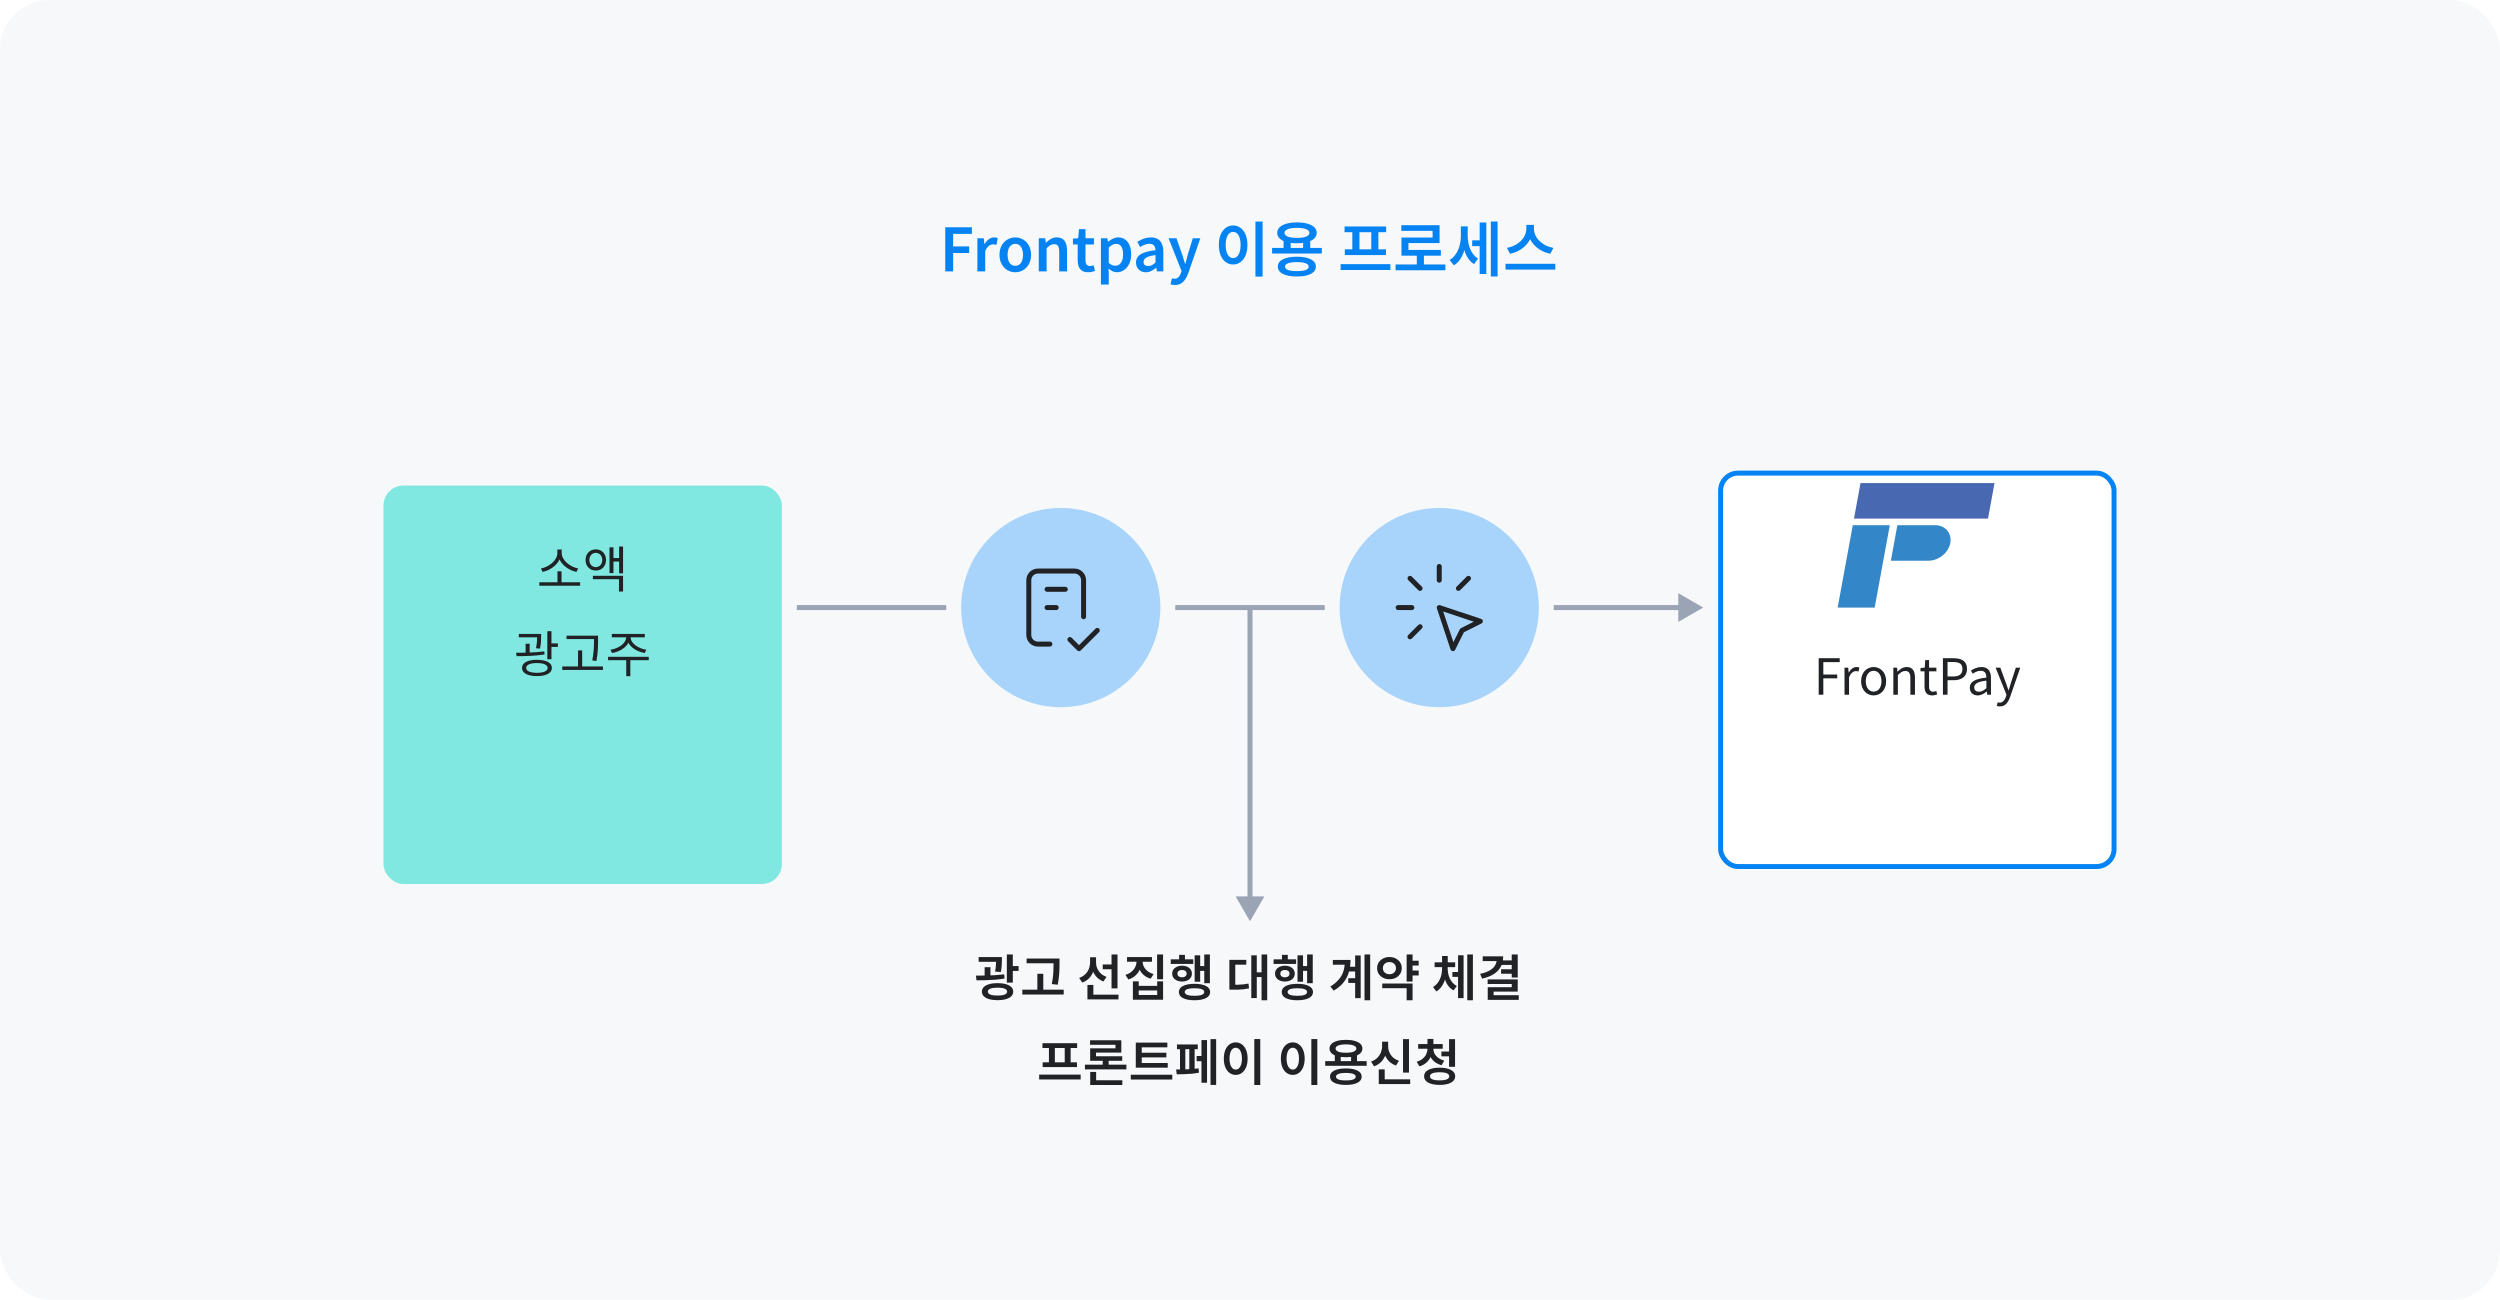<svg width="1004" height="522" viewBox="0 0 1004 522" fill="none" xmlns="http://www.w3.org/2000/svg">
<rect width="1004" height="522" rx="20" fill="#F6F8FA"/>
<path d="M379.608 109V91.264H390.312V93.928H382.776V98.944H389.208V101.608H382.776V109H379.608ZM392.515 109V95.68H395.083L395.347 98.056H395.395C395.875 97.192 396.451 96.528 397.123 96.064C397.795 95.584 398.483 95.344 399.187 95.344C399.539 95.344 399.827 95.368 400.051 95.416C400.291 95.464 400.507 95.536 400.699 95.632L400.171 98.344C399.931 98.28 399.707 98.232 399.499 98.2C399.307 98.152 399.067 98.128 398.779 98.128C398.267 98.128 397.715 98.336 397.123 98.752C396.547 99.168 396.059 99.88 395.659 100.888V109H392.515ZM407.737 109.336C406.633 109.336 405.593 109.064 404.617 108.52C403.657 107.96 402.881 107.16 402.289 106.12C401.697 105.064 401.401 103.808 401.401 102.352C401.401 100.864 401.697 99.6 402.289 98.56C402.881 97.52 403.657 96.728 404.617 96.184C405.593 95.624 406.633 95.344 407.737 95.344C408.569 95.344 409.361 95.504 410.113 95.824C410.881 96.128 411.561 96.584 412.153 97.192C412.745 97.784 413.209 98.512 413.545 99.376C413.897 100.24 414.073 101.232 414.073 102.352C414.073 103.808 413.777 105.064 413.185 106.12C412.593 107.16 411.809 107.96 410.833 108.52C409.873 109.064 408.841 109.336 407.737 109.336ZM407.737 106.744C408.393 106.744 408.953 106.568 409.417 106.216C409.881 105.848 410.233 105.336 410.473 104.68C410.729 104.008 410.857 103.232 410.857 102.352C410.857 101.456 410.729 100.68 410.473 100.024C410.233 99.352 409.881 98.84 409.417 98.488C408.953 98.12 408.393 97.936 407.737 97.936C407.097 97.936 406.545 98.12 406.081 98.488C405.617 98.84 405.257 99.352 405.001 100.024C404.761 100.68 404.641 101.456 404.641 102.352C404.641 103.232 404.761 104.008 405.001 104.68C405.257 105.336 405.617 105.848 406.081 106.216C406.545 106.568 407.097 106.744 407.737 106.744ZM417.172 109V95.68H419.74L420.004 97.48H420.052C420.644 96.888 421.292 96.384 421.996 95.968C422.7 95.552 423.508 95.344 424.42 95.344C425.844 95.344 426.884 95.808 427.54 96.736C428.196 97.664 428.524 98.968 428.524 100.648V109H425.38V101.056C425.38 99.952 425.212 99.176 424.876 98.728C424.556 98.28 424.036 98.056 423.316 98.056C422.74 98.056 422.228 98.2 421.78 98.488C421.348 98.76 420.86 99.16 420.316 99.688V109H417.172ZM437.016 109.336C435.992 109.336 435.168 109.136 434.544 108.736C433.936 108.32 433.488 107.752 433.2 107.032C432.928 106.296 432.792 105.448 432.792 104.488V98.176H430.896V95.824L432.984 95.68L433.32 92.032H435.936V95.68H439.32V98.176H435.936V104.512C435.936 105.28 436.088 105.864 436.392 106.264C436.712 106.648 437.192 106.84 437.832 106.84C438.056 106.84 438.288 106.808 438.528 106.744C438.784 106.68 439.008 106.608 439.2 106.528L439.728 108.832C439.376 108.944 438.968 109.056 438.504 109.168C438.056 109.28 437.56 109.336 437.016 109.336ZM442.133 114.256V95.68H444.701L444.965 97.096H445.013C445.589 96.616 446.221 96.208 446.909 95.872C447.597 95.52 448.301 95.344 449.021 95.344C450.141 95.344 451.093 95.632 451.877 96.208C452.661 96.768 453.253 97.552 453.653 98.56C454.069 99.568 454.277 100.76 454.277 102.136C454.277 103.656 454.005 104.952 453.461 106.024C452.917 107.096 452.213 107.92 451.349 108.496C450.485 109.056 449.565 109.336 448.589 109.336C447.997 109.336 447.413 109.208 446.837 108.952C446.261 108.68 445.709 108.312 445.181 107.848L445.277 110.08V114.256H442.133ZM447.917 106.72C448.509 106.72 449.037 106.552 449.501 106.216C449.981 105.864 450.357 105.352 450.629 104.68C450.901 104.008 451.037 103.176 451.037 102.184C451.037 101.288 450.933 100.528 450.725 99.904C450.533 99.264 450.229 98.776 449.813 98.44C449.397 98.104 448.845 97.936 448.157 97.936C447.677 97.936 447.205 98.064 446.741 98.32C446.277 98.56 445.789 98.928 445.277 99.424V105.616C445.757 106.032 446.221 106.32 446.669 106.48C447.133 106.64 447.549 106.72 447.917 106.72ZM460.161 109.336C459.377 109.336 458.689 109.168 458.097 108.832C457.521 108.496 457.065 108.04 456.729 107.464C456.393 106.872 456.225 106.192 456.225 105.424C456.225 103.984 456.849 102.88 458.097 102.112C459.345 101.328 461.329 100.784 464.049 100.48C464.033 100 463.945 99.568 463.785 99.184C463.641 98.784 463.393 98.472 463.041 98.248C462.705 98.008 462.241 97.888 461.649 97.888C460.977 97.888 460.329 98.016 459.705 98.272C459.081 98.528 458.473 98.84 457.881 99.208L456.753 97.096C457.249 96.792 457.777 96.512 458.337 96.256C458.913 95.984 459.521 95.768 460.161 95.608C460.817 95.432 461.497 95.344 462.201 95.344C463.321 95.344 464.249 95.568 464.985 96.016C465.721 96.464 466.273 97.12 466.641 97.984C467.009 98.832 467.193 99.872 467.193 101.104V109H464.625L464.385 107.536H464.289C463.697 108.032 463.057 108.456 462.369 108.808C461.681 109.16 460.945 109.336 460.161 109.336ZM461.169 106.84C461.697 106.84 462.185 106.72 462.633 106.48C463.097 106.224 463.569 105.872 464.049 105.424V102.448C462.849 102.592 461.897 102.792 461.193 103.048C460.489 103.304 459.985 103.616 459.681 103.984C459.393 104.336 459.249 104.736 459.249 105.184C459.249 105.776 459.425 106.2 459.777 106.456C460.145 106.712 460.609 106.84 461.169 106.84ZM471.825 114.448C471.457 114.448 471.129 114.424 470.841 114.376C470.569 114.328 470.313 114.264 470.073 114.184L470.673 111.76C470.801 111.792 470.945 111.832 471.105 111.88C471.281 111.928 471.457 111.952 471.633 111.952C472.321 111.952 472.873 111.736 473.289 111.304C473.705 110.872 474.025 110.328 474.249 109.672L474.513 108.832L469.281 95.68H472.473L474.753 102.184C474.961 102.792 475.153 103.416 475.329 104.056C475.521 104.696 475.721 105.328 475.929 105.952H476.049C476.193 105.328 476.353 104.704 476.529 104.08C476.705 103.44 476.873 102.808 477.033 102.184L479.025 95.68H482.049L477.249 109.6C476.881 110.608 476.457 111.472 475.977 112.192C475.513 112.912 474.945 113.464 474.273 113.848C473.617 114.248 472.801 114.448 471.825 114.448ZM504.182 88.96H507.062V111.088H504.182V88.96ZM495.23 90.544C496.334 90.544 497.318 90.864 498.182 91.504C499.062 92.144 499.742 93.048 500.222 94.216C500.718 95.384 500.966 96.768 500.966 98.368C500.966 99.968 500.718 101.36 500.222 102.544C499.742 103.712 499.062 104.616 498.182 105.256C497.318 105.896 496.334 106.216 495.23 106.216C494.126 106.216 493.134 105.896 492.254 105.256C491.39 104.616 490.71 103.712 490.214 102.544C489.734 101.36 489.494 99.968 489.494 98.368C489.494 96.768 489.734 95.384 490.214 94.216C490.71 93.048 491.39 92.144 492.254 91.504C493.134 90.864 494.126 90.544 495.23 90.544ZM495.23 93.136C494.638 93.136 494.118 93.336 493.67 93.736C493.222 94.136 492.87 94.728 492.614 95.512C492.358 96.296 492.23 97.248 492.23 98.368C492.23 99.488 492.358 100.44 492.614 101.224C492.87 102.008 493.222 102.608 493.67 103.024C494.118 103.44 494.638 103.648 495.23 103.648C495.822 103.648 496.342 103.44 496.79 103.024C497.238 102.608 497.59 102.008 497.846 101.224C498.102 100.44 498.23 99.488 498.23 98.368C498.23 97.248 498.102 96.296 497.846 95.512C497.59 94.728 497.238 94.136 496.79 93.736C496.342 93.336 495.822 93.136 495.23 93.136ZM515.484 96.376H518.34V100.48H515.484V96.376ZM523.332 96.376H526.188V100.48H523.332V96.376ZM510.876 99.568H530.844V101.824H510.876V99.568ZM520.812 103.096C523.196 103.096 525.06 103.44 526.404 104.128C527.764 104.8 528.444 105.776 528.444 107.056C528.444 108.336 527.764 109.32 526.404 110.008C525.06 110.696 523.196 111.04 520.812 111.04C518.444 111.04 516.58 110.696 515.22 110.008C513.86 109.32 513.18 108.336 513.18 107.056C513.18 105.776 513.86 104.8 515.22 104.128C516.58 103.44 518.444 103.096 520.812 103.096ZM520.812 105.256C519.788 105.256 518.924 105.328 518.22 105.472C517.516 105.6 516.98 105.8 516.612 106.072C516.244 106.328 516.06 106.656 516.06 107.056C516.06 107.472 516.244 107.816 516.612 108.088C516.98 108.36 517.516 108.56 518.22 108.688C518.924 108.816 519.788 108.88 520.812 108.88C521.852 108.88 522.724 108.816 523.428 108.688C524.132 108.56 524.66 108.36 525.012 108.088C525.38 107.816 525.564 107.472 525.564 107.056C525.564 106.656 525.38 106.328 525.012 106.072C524.66 105.8 524.132 105.6 523.428 105.472C522.724 105.328 521.852 105.256 520.812 105.256ZM520.86 89.32C522.476 89.32 523.876 89.488 525.06 89.824C526.26 90.16 527.18 90.64 527.82 91.264C528.46 91.888 528.78 92.64 528.78 93.52C528.78 94.384 528.46 95.136 527.82 95.776C527.18 96.4 526.26 96.88 525.06 97.216C523.876 97.536 522.476 97.696 520.86 97.696C519.244 97.696 517.836 97.536 516.636 97.216C515.452 96.88 514.54 96.4 513.9 95.776C513.26 95.136 512.94 94.384 512.94 93.52C512.94 92.64 513.26 91.888 513.9 91.264C514.54 90.64 515.452 90.16 516.636 89.824C517.836 89.488 519.244 89.32 520.86 89.32ZM520.86 91.504C519.82 91.504 518.924 91.584 518.172 91.744C517.42 91.888 516.844 92.112 516.444 92.416C516.06 92.704 515.868 93.072 515.868 93.52C515.868 93.952 516.06 94.32 516.444 94.624C516.844 94.928 517.42 95.16 518.172 95.32C518.924 95.464 519.82 95.536 520.86 95.536C521.916 95.536 522.812 95.464 523.548 95.32C524.3 95.16 524.868 94.928 525.252 94.624C525.652 94.32 525.852 93.952 525.852 93.52C525.852 93.072 525.652 92.704 525.252 92.416C524.868 92.112 524.3 91.888 523.548 91.744C522.812 91.584 521.916 91.504 520.86 91.504ZM538.392 106.072H558.384V108.424H538.392V106.072ZM539.976 90.952H556.68V93.256H539.976V90.952ZM540.072 100.144H556.608V102.448H540.072V100.144ZM543.096 93.088H545.952V100.384H543.096V93.088ZM550.704 93.088H553.56V100.384H550.704V93.088ZM560.47 106.216H580.462V108.544H560.47V106.216ZM568.99 101.872H571.846V107.152H568.99V101.872ZM562.774 90.448H578.134V97.624H565.63V101.536H562.822V95.392H575.326V92.728H562.774V90.448ZM562.822 100.384H578.638V102.688H562.822V100.384ZM591.236 96.52H595.052V98.848H591.236V96.52ZM586.676 90.928H588.86V94.768C588.86 96 588.764 97.208 588.572 98.392C588.38 99.56 588.076 100.664 587.66 101.704C587.26 102.744 586.748 103.68 586.124 104.512C585.5 105.344 584.756 106.024 583.892 106.552L582.164 104.416C582.964 103.936 583.644 103.344 584.204 102.64C584.78 101.92 585.252 101.136 585.62 100.288C585.988 99.424 586.252 98.528 586.412 97.6C586.588 96.656 586.676 95.712 586.676 94.768V90.928ZM587.3 90.928H589.436V94.648C589.436 95.544 589.508 96.44 589.652 97.336C589.812 98.216 590.052 99.064 590.372 99.88C590.708 100.696 591.132 101.44 591.644 102.112C592.172 102.784 592.804 103.36 593.54 103.84L591.98 106.072C591.132 105.544 590.404 104.872 589.796 104.056C589.204 103.24 588.724 102.328 588.356 101.32C587.988 100.296 587.716 99.216 587.54 98.08C587.38 96.944 587.3 95.8 587.3 94.648V90.928ZM598.724 88.96H601.436V111.04H598.724V88.96ZM594.236 89.344H596.9V110.032H594.236V89.344ZM612.978 90.304H615.474V91.936C615.474 92.896 615.33 93.824 615.042 94.72C614.77 95.6 614.362 96.432 613.818 97.216C613.29 97.984 612.65 98.688 611.898 99.328C611.162 99.952 610.33 100.488 609.402 100.936C608.474 101.368 607.482 101.696 606.426 101.92L605.178 99.544C606.122 99.368 606.994 99.104 607.794 98.752C608.594 98.4 609.314 97.976 609.954 97.48C610.594 96.968 611.138 96.416 611.586 95.824C612.05 95.216 612.394 94.584 612.618 93.928C612.858 93.256 612.978 92.592 612.978 91.936V90.304ZM613.554 90.304H616.026V91.936C616.026 92.608 616.146 93.28 616.386 93.952C616.626 94.608 616.97 95.24 617.418 95.848C617.866 96.44 618.41 96.984 619.05 97.48C619.69 97.976 620.41 98.408 621.21 98.776C622.026 99.128 622.906 99.384 623.85 99.544L622.602 101.92C621.53 101.696 620.53 101.368 619.602 100.936C618.69 100.488 617.858 99.952 617.106 99.328C616.37 98.704 615.73 98.008 615.186 97.24C614.658 96.456 614.25 95.616 613.962 94.72C613.69 93.824 613.554 92.896 613.554 91.936V90.304ZM604.626 105.952H624.618V108.28H604.626V105.952Z" fill="#0583F2"/>
<g filter="url(#filter0_ddd_4375_1547)">
<rect x="154" y="164" width="160" height="160" rx="8" fill="#80E8E0"/>
</g>
<path d="M216.602 233.84H232.982V235.22H216.602V233.84ZM223.882 229.46H225.522V234.3H223.882V229.46ZM223.842 220.68H225.282V222.08C225.282 225.94 221.582 228.92 217.942 229.68L217.242 228.3C220.422 227.72 223.842 225.06 223.842 222.08V220.68ZM224.142 220.68H225.582V222.08C225.582 225.08 229.022 227.72 232.202 228.3L231.482 229.68C227.842 228.92 224.142 225.94 224.142 222.08V220.68ZM239.28 220.62C241.64 220.62 243.38 222.36 243.38 224.9C243.38 227.4 241.64 229.14 239.28 229.14C236.88 229.14 235.16 227.4 235.16 224.9C235.16 222.36 236.88 220.62 239.28 220.62ZM239.28 222.02C237.78 222.02 236.68 223.22 236.68 224.9C236.68 226.56 237.78 227.76 239.28 227.76C240.76 227.76 241.88 226.56 241.88 224.9C241.88 223.22 240.76 222.02 239.28 222.02ZM248.64 219.5H250.22V230.24H248.64V219.5ZM245.72 224.12H249.14V225.5H245.72V224.12ZM244.78 219.82H246.36V230.14H244.78V219.82ZM238.1 231.24H250.22V237.56H248.58V232.6H238.1V231.24ZM208.362 254.6H216.362V255.96H208.362V254.6ZM211.082 258.52H212.722V262.84H211.082V258.52ZM215.702 254.6H217.322V255.58C217.322 256.72 217.322 258.34 216.862 260.48L215.242 260.34C215.702 258.22 215.702 256.72 215.702 255.58V254.6ZM219.802 253.48H221.462V264.76H219.802V253.48ZM220.702 258.4H224.042V259.8H220.702V258.4ZM207.462 263.52L207.262 262.14C210.542 262.14 214.922 262.08 218.582 261.6L218.702 262.82C214.962 263.44 210.682 263.52 207.462 263.52ZM215.622 264.98C219.342 264.98 221.642 266.18 221.642 268.24C221.642 270.32 219.342 271.52 215.622 271.52C211.902 271.52 209.642 270.32 209.642 268.24C209.642 266.18 211.902 264.98 215.622 264.98ZM215.622 266.28C212.942 266.28 211.302 267 211.302 268.24C211.302 269.48 212.942 270.2 215.622 270.2C218.322 270.2 219.942 269.48 219.942 268.24C219.942 267 218.322 266.28 215.622 266.28ZM227.521 255.28H239.161V256.66H227.521V255.28ZM225.801 267.66H242.141V269.04H225.801V267.66ZM232.141 261.2H233.801V268.34H232.141V261.2ZM238.541 255.28H240.181V257.08C240.181 259.32 240.181 261.8 239.521 265.46L237.861 265.24C238.541 261.78 238.541 259.24 238.541 257.08V255.28ZM251.439 255.26H252.879V256.02C252.879 259.26 249.439 261.64 245.799 262.26L245.159 260.94C248.339 260.48 251.439 258.4 251.439 256.02V255.26ZM251.859 255.26H253.279V256.02C253.279 258.4 256.399 260.48 259.559 260.94L258.939 262.26C255.279 261.64 251.859 259.26 251.859 256.02V255.26ZM251.499 264.66H253.139V271.56H251.499V264.66ZM244.199 263.78H260.539V265.14H244.199V263.78ZM245.719 254.6H258.959V255.94H245.719V254.6Z" fill="#202225"/>
<path d="M393.025 384.36H400.965V386.26H393.025V384.36ZM395.425 388.42H397.765V392.92H395.425V388.42ZM400.025 384.36H402.365V385.48C402.365 386.093 402.345 386.807 402.305 387.62C402.265 388.42 402.138 389.34 401.925 390.38L399.605 390.18C399.818 389.18 399.938 388.3 399.965 387.54C400.005 386.78 400.025 386.093 400.025 385.48V384.36ZM404.345 383.3H406.745V394.6H404.345V383.3ZM405.765 387.96H409.065V389.92H405.765V387.96ZM392.165 393.7L391.925 391.8C393.032 391.8 394.232 391.793 395.525 391.78C396.818 391.753 398.125 391.707 399.445 391.64C400.778 391.56 402.058 391.447 403.285 391.3L403.445 392.98C402.178 393.193 400.885 393.353 399.565 393.46C398.245 393.553 396.952 393.62 395.685 393.66C394.432 393.687 393.258 393.7 392.165 393.7ZM400.605 394.82C401.898 394.82 403.018 394.96 403.965 395.24C404.912 395.507 405.638 395.893 406.145 396.4C406.652 396.907 406.905 397.52 406.905 398.24C406.905 398.96 406.652 399.573 406.145 400.08C405.638 400.6 404.912 400.993 403.965 401.26C403.018 401.54 401.898 401.68 400.605 401.68C399.325 401.68 398.212 401.54 397.265 401.26C396.318 400.993 395.592 400.6 395.085 400.08C394.578 399.573 394.325 398.96 394.325 398.24C394.325 397.52 394.578 396.907 395.085 396.4C395.592 395.893 396.318 395.507 397.265 395.24C398.212 394.96 399.325 394.82 400.605 394.82ZM400.605 396.64C399.365 396.64 398.405 396.773 397.725 397.04C397.058 397.307 396.725 397.707 396.725 398.24C396.725 398.76 397.058 399.153 397.725 399.42C398.405 399.687 399.365 399.82 400.605 399.82C401.845 399.82 402.798 399.687 403.465 399.42C404.132 399.153 404.465 398.76 404.465 398.24C404.465 397.707 404.132 397.307 403.465 397.04C402.798 396.773 401.845 396.64 400.605 396.64ZM412.284 384.94H423.984V386.86H412.284V384.94ZM410.564 397.46H427.184V399.4H410.564V397.46ZM416.604 391.08H418.984V398.42H416.604V391.08ZM423.104 384.94H425.504V386.72C425.504 387.48 425.49 388.293 425.464 389.16C425.45 390.013 425.39 390.953 425.284 391.98C425.19 393.007 425.024 394.167 424.784 395.46L422.404 395.2C422.764 393.387 422.97 391.8 423.024 390.44C423.077 389.067 423.104 387.827 423.104 386.72V384.94ZM442.854 387.34H447.234V389.26H442.854V387.34ZM437.774 384.44H439.694V386.5C439.694 387.727 439.507 388.88 439.134 389.96C438.76 391.027 438.2 391.967 437.454 392.78C436.707 393.58 435.767 394.187 434.634 394.6L433.394 392.74C434.14 392.473 434.787 392.127 435.334 391.7C435.88 391.273 436.334 390.787 436.694 390.24C437.054 389.68 437.32 389.087 437.494 388.46C437.68 387.82 437.774 387.167 437.774 386.5V384.44ZM438.274 384.44H440.174V386.52C440.174 387.133 440.26 387.733 440.434 388.32C440.62 388.893 440.887 389.44 441.234 389.96C441.58 390.48 442.014 390.94 442.534 391.34C443.067 391.74 443.687 392.067 444.394 392.32L443.134 394.16C442.067 393.747 441.174 393.167 440.454 392.42C439.734 391.66 439.187 390.773 438.814 389.76C438.454 388.747 438.274 387.667 438.274 386.52V384.44ZM446.394 383.32H448.794V396.94H446.394V383.32ZM436.714 399.46H449.194V401.36H436.714V399.46ZM436.714 395.54H439.094V400.48H436.714V395.54ZM456.432 384.9H458.392V386.1C458.392 387.193 458.192 388.227 457.792 389.2C457.406 390.173 456.819 391.02 456.032 391.74C455.259 392.46 454.299 393 453.152 393.36L451.972 391.5C452.719 391.287 453.366 390.993 453.912 390.62C454.472 390.233 454.939 389.8 455.312 389.32C455.686 388.84 455.966 388.327 456.152 387.78C456.339 387.22 456.432 386.66 456.432 386.1V384.9ZM456.932 384.9H458.872V386.1C458.872 386.633 458.959 387.16 459.132 387.68C459.319 388.187 459.599 388.673 459.972 389.14C460.346 389.593 460.806 390 461.352 390.36C461.912 390.707 462.552 390.987 463.272 391.2L462.112 393.04C460.992 392.707 460.046 392.2 459.272 391.52C458.499 390.827 457.912 390.013 457.512 389.08C457.126 388.147 456.932 387.153 456.932 386.1V384.9ZM452.612 384.36H462.632V386.24H452.612V384.36ZM464.692 383.32H467.092V393.28H464.692V383.32ZM454.972 394.1H457.312V395.92H464.732V394.1H467.092V401.5H454.972V394.1ZM457.312 397.76V399.58H464.732V397.76H457.312ZM483.631 383.32H485.891V394.86H483.631V383.32ZM481.171 387.98H484.251V389.9H481.171V387.98ZM479.771 383.66H481.991V394.26H479.771V383.66ZM470.171 385.28H479.211V387.12H470.171V385.28ZM474.711 387.82C475.484 387.82 476.164 387.953 476.751 388.22C477.351 388.487 477.817 388.86 478.151 389.34C478.497 389.82 478.671 390.373 478.671 391C478.671 391.64 478.497 392.2 478.151 392.68C477.817 393.16 477.351 393.533 476.751 393.8C476.164 394.067 475.484 394.2 474.711 394.2C473.951 394.2 473.271 394.067 472.671 393.8C472.071 393.533 471.597 393.16 471.251 392.68C470.917 392.2 470.751 391.64 470.751 391C470.751 390.373 470.917 389.82 471.251 389.34C471.597 388.86 472.071 388.487 472.671 388.22C473.271 387.953 473.951 387.82 474.711 387.82ZM474.711 389.54C474.164 389.54 473.717 389.667 473.371 389.92C473.037 390.173 472.871 390.533 472.871 391C472.871 391.467 473.037 391.833 473.371 392.1C473.717 392.367 474.164 392.5 474.711 392.5C475.257 392.5 475.697 392.367 476.031 392.1C476.377 391.833 476.551 391.467 476.551 391C476.551 390.533 476.377 390.173 476.031 389.92C475.697 389.667 475.257 389.54 474.711 389.54ZM473.531 383.48H475.871V386.5H473.531V383.48ZM479.711 395.1C481.671 395.1 483.204 395.387 484.311 395.96C485.431 396.533 485.991 397.347 485.991 398.4C485.991 399.453 485.431 400.267 484.311 400.84C483.204 401.413 481.671 401.7 479.711 401.7C477.751 401.7 476.211 401.413 475.091 400.84C473.984 400.267 473.431 399.453 473.431 398.4C473.431 397.347 473.984 396.533 475.091 395.96C476.211 395.387 477.751 395.1 479.711 395.1ZM479.711 396.88C478.431 396.88 477.457 397.007 476.791 397.26C476.124 397.5 475.791 397.88 475.791 398.4C475.791 398.907 476.124 399.287 476.791 399.54C477.457 399.793 478.431 399.92 479.711 399.92C480.977 399.92 481.944 399.793 482.611 399.54C483.277 399.287 483.611 398.907 483.611 398.4C483.611 397.88 483.277 397.5 482.611 397.26C481.944 397.007 480.977 396.88 479.711 396.88ZM506.641 383.3H508.901V401.7H506.641V383.3ZM504.001 390.48H507.201V392.4H504.001V390.48ZM502.521 383.66H504.721V400.82H502.521V383.66ZM493.721 395.5H494.981C495.781 395.5 496.534 395.487 497.241 395.46C497.947 395.433 498.634 395.387 499.301 395.32C499.981 395.24 500.681 395.133 501.401 395L501.601 396.94C500.867 397.087 500.147 397.2 499.441 397.28C498.747 397.36 498.041 397.413 497.321 397.44C496.601 397.453 495.821 397.46 494.981 397.46H493.721V395.5ZM493.721 385.48H500.521V387.4H496.081V396.42H493.721V385.48ZM524.939 383.32H527.199V394.86H524.939V383.32ZM522.479 387.98H525.559V389.9H522.479V387.98ZM521.079 383.66H523.299V394.26H521.079V383.66ZM511.479 385.28H520.519V387.12H511.479V385.28ZM516.019 387.82C516.793 387.82 517.473 387.953 518.059 388.22C518.659 388.487 519.126 388.86 519.459 389.34C519.806 389.82 519.979 390.373 519.979 391C519.979 391.64 519.806 392.2 519.459 392.68C519.126 393.16 518.659 393.533 518.059 393.8C517.473 394.067 516.793 394.2 516.019 394.2C515.259 394.2 514.579 394.067 513.979 393.8C513.379 393.533 512.906 393.16 512.559 392.68C512.226 392.2 512.059 391.64 512.059 391C512.059 390.373 512.226 389.82 512.559 389.34C512.906 388.86 513.379 388.487 513.979 388.22C514.579 387.953 515.259 387.82 516.019 387.82ZM516.019 389.54C515.473 389.54 515.026 389.667 514.679 389.92C514.346 390.173 514.179 390.533 514.179 391C514.179 391.467 514.346 391.833 514.679 392.1C515.026 392.367 515.473 392.5 516.019 392.5C516.566 392.5 517.006 392.367 517.339 392.1C517.686 391.833 517.859 391.467 517.859 391C517.859 390.533 517.686 390.173 517.339 389.92C517.006 389.667 516.566 389.54 516.019 389.54ZM514.839 383.48H517.179V386.5H514.839V383.48ZM521.019 395.1C522.979 395.1 524.513 395.387 525.619 395.96C526.739 396.533 527.299 397.347 527.299 398.4C527.299 399.453 526.739 400.267 525.619 400.84C524.513 401.413 522.979 401.7 521.019 401.7C519.059 401.7 517.519 401.413 516.399 400.84C515.293 400.267 514.739 399.453 514.739 398.4C514.739 397.347 515.293 396.533 516.399 395.96C517.519 395.387 519.059 395.1 521.019 395.1ZM521.019 396.88C519.739 396.88 518.766 397.007 518.099 397.26C517.433 397.5 517.099 397.88 517.099 398.4C517.099 398.907 517.433 399.287 518.099 399.54C518.766 399.793 519.739 399.92 521.019 399.92C522.286 399.92 523.253 399.793 523.919 399.54C524.586 399.287 524.919 398.907 524.919 398.4C524.919 397.88 524.586 397.5 523.919 397.26C523.253 397.007 522.286 396.88 521.019 396.88ZM541.589 388.24H545.409V390.14H541.589V388.24ZM541.469 392.84H545.349V394.74H541.469V392.84ZM547.989 383.3H550.269V401.7H547.989V383.3ZM544.229 383.72H546.449V400.86H544.229V383.72ZM540.089 385.52H542.369C542.369 387.227 542.156 388.827 541.729 390.32C541.316 391.813 540.616 393.193 539.629 394.46C538.656 395.713 537.323 396.84 535.629 397.84L534.269 396.18C535.669 395.327 536.796 394.393 537.649 393.38C538.516 392.367 539.136 391.253 539.509 390.04C539.896 388.813 540.089 387.467 540.089 386V385.52ZM535.269 385.52H540.909V387.44H535.269V385.52ZM566.568 385.82H569.748V387.76H566.568V385.82ZM566.568 389.78H569.748V391.74H566.568V389.78ZM564.908 383.32H567.288V394.18H564.908V383.32ZM555.108 394.98H567.288V401.72H564.908V396.86H555.108V394.98ZM557.988 384.34C558.934 384.34 559.781 384.533 560.528 384.92C561.274 385.307 561.861 385.833 562.288 386.5C562.728 387.167 562.948 387.933 562.948 388.8C562.948 389.667 562.728 390.44 562.288 391.12C561.861 391.787 561.274 392.313 560.528 392.7C559.781 393.073 558.934 393.26 557.988 393.26C557.054 393.26 556.214 393.073 555.468 392.7C554.721 392.313 554.128 391.787 553.688 391.12C553.261 390.44 553.048 389.667 553.048 388.8C553.048 387.933 553.261 387.167 553.688 386.5C554.128 385.833 554.721 385.307 555.468 384.92C556.214 384.533 557.054 384.34 557.988 384.34ZM557.988 386.36C557.494 386.36 557.048 386.46 556.648 386.66C556.261 386.847 555.948 387.127 555.708 387.5C555.481 387.86 555.368 388.293 555.368 388.8C555.368 389.307 555.481 389.747 555.708 390.12C555.948 390.48 556.261 390.76 556.648 390.96C557.048 391.16 557.494 391.26 557.988 391.26C558.508 391.26 558.961 391.16 559.348 390.96C559.734 390.76 560.041 390.48 560.268 390.12C560.508 389.747 560.628 389.307 560.628 388.8C560.628 388.293 560.508 387.86 560.268 387.5C560.041 387.127 559.734 386.847 559.348 386.66C558.961 386.46 558.508 386.36 557.988 386.36ZM583.278 390.36H586.338V392.3H583.278V390.36ZM579.138 388.3H580.958V388.92C580.958 389.867 580.871 390.8 580.698 391.72C580.538 392.64 580.291 393.513 579.958 394.34C579.625 395.153 579.198 395.893 578.678 396.56C578.171 397.213 577.558 397.753 576.838 398.18L575.498 396.38C576.138 396.007 576.691 395.547 577.158 395C577.625 394.44 578.005 393.827 578.298 393.16C578.591 392.493 578.805 391.8 578.938 391.08C579.071 390.36 579.138 389.64 579.138 388.92V388.3ZM579.598 388.3H581.398V388.92C581.398 389.613 581.465 390.313 581.598 391.02C581.745 391.713 581.965 392.373 582.258 393C582.565 393.613 582.945 394.18 583.398 394.7C583.865 395.207 584.418 395.633 585.058 395.98L583.758 397.74C582.798 397.233 582.011 396.527 581.398 395.62C580.785 394.7 580.331 393.667 580.038 392.52C579.745 391.36 579.598 390.16 579.598 388.92V388.3ZM576.138 386.48H584.398V388.4H576.138V386.48ZM579.138 383.94H581.418V388.02H579.138V383.94ZM589.258 383.3H591.518V401.7H589.258V383.3ZM585.558 383.64H587.778V400.84H585.558V383.64ZM607.116 383.3H609.516V392.58H607.116V383.3ZM601.076 384.06H603.676C603.676 385.66 603.35 387.06 602.696 388.26C602.056 389.447 601.11 390.433 599.856 391.22C598.603 392.007 597.056 392.607 595.216 393.02L594.416 391.1C595.976 390.767 597.243 390.32 598.216 389.76C599.203 389.187 599.923 388.527 600.376 387.78C600.843 387.02 601.076 386.2 601.076 385.32V384.06ZM595.456 384.06H602.096V385.96H595.456V384.06ZM602.976 385.7H607.436V387.52H602.976V385.7ZM602.836 389.26H607.356V391.06H602.836V389.26ZM597.436 393.32H609.516V398.22H599.836V400.68H597.476V396.46H607.116V395.18H597.436V393.32ZM597.476 399.66H609.936V401.54H597.476V399.66ZM417.331 431.56H433.991V433.52H417.331V431.56ZM418.651 418.96H432.571V420.88H418.651V418.96ZM418.731 426.62H432.511V428.54H418.731V426.62ZM421.251 420.74H423.631V426.82H421.251V420.74ZM427.591 420.74H429.971V426.82H427.591V420.74ZM435.71 427.58H452.37V429.48H435.71V427.58ZM437.83 433.84H450.73V435.74H437.83V433.84ZM437.83 430.48H440.21V434.4H437.83V430.48ZM442.85 425H445.23V428.42H442.85V425ZM437.77 417.76H450.31V422.72H440.15V424.78H437.81V421.02H447.97V419.58H437.77V417.76ZM437.81 424.2H450.69V426.02H437.81V424.2ZM456.128 426.9H468.968V428.78H456.128V426.9ZM454.128 431.6H470.788V433.54H454.128V431.6ZM456.128 418.72H468.808V420.62H458.528V427.44H456.128V418.72ZM457.808 422.78H468.408V424.64H457.808V422.78ZM486.146 417.32H488.406V435.72H486.146V417.32ZM480.566 424.1H483.186V426.18H480.566V424.1ZM482.506 417.7H484.746V434.82H482.506V417.7ZM472.666 419.46H481.026V421.36H472.666V419.46ZM472.586 431.44L472.326 429.5C472.913 429.5 473.58 429.493 474.326 429.48C475.073 429.467 475.853 429.447 476.666 429.42C477.48 429.38 478.286 429.333 479.086 429.28C479.9 429.227 480.653 429.153 481.346 429.06L481.506 430.78C480.56 430.98 479.54 431.127 478.446 431.22C477.353 431.313 476.293 431.373 475.266 431.4C474.253 431.427 473.36 431.44 472.586 431.44ZM473.886 420.68H476.026V430H473.886V420.68ZM477.626 420.68H479.766V430H477.626V420.68ZM503.725 417.3H506.125V435.74H503.725V417.3ZM496.265 418.62C497.185 418.62 498.005 418.887 498.725 419.42C499.458 419.953 500.025 420.707 500.425 421.68C500.838 422.653 501.045 423.807 501.045 425.14C501.045 426.473 500.838 427.633 500.425 428.62C500.025 429.593 499.458 430.347 498.725 430.88C498.005 431.413 497.185 431.68 496.265 431.68C495.345 431.68 494.518 431.413 493.785 430.88C493.065 430.347 492.498 429.593 492.085 428.62C491.685 427.633 491.485 426.473 491.485 425.14C491.485 423.807 491.685 422.653 492.085 421.68C492.498 420.707 493.065 419.953 493.785 419.42C494.518 418.887 495.345 418.62 496.265 418.62ZM496.265 420.78C495.772 420.78 495.338 420.947 494.965 421.28C494.592 421.613 494.298 422.107 494.085 422.76C493.872 423.413 493.765 424.207 493.765 425.14C493.765 426.073 493.872 426.867 494.085 427.52C494.298 428.173 494.592 428.673 494.965 429.02C495.338 429.367 495.772 429.54 496.265 429.54C496.758 429.54 497.192 429.367 497.565 429.02C497.938 428.673 498.232 428.173 498.445 427.52C498.658 426.867 498.765 426.073 498.765 425.14C498.765 424.207 498.658 423.413 498.445 422.76C498.232 422.107 497.938 421.613 497.565 421.28C497.192 420.947 496.758 420.78 496.265 420.78ZM526.635 417.3H529.035V435.74H526.635V417.3ZM519.175 418.62C520.095 418.62 520.915 418.887 521.635 419.42C522.368 419.953 522.935 420.707 523.335 421.68C523.748 422.653 523.955 423.807 523.955 425.14C523.955 426.473 523.748 427.633 523.335 428.62C522.935 429.593 522.368 430.347 521.635 430.88C520.915 431.413 520.095 431.68 519.175 431.68C518.255 431.68 517.428 431.413 516.695 430.88C515.975 430.347 515.408 429.593 514.995 428.62C514.595 427.633 514.395 426.473 514.395 425.14C514.395 423.807 514.595 422.653 514.995 421.68C515.408 420.707 515.975 419.953 516.695 419.42C517.428 418.887 518.255 418.62 519.175 418.62ZM519.175 420.78C518.682 420.78 518.248 420.947 517.875 421.28C517.502 421.613 517.208 422.107 516.995 422.76C516.782 423.413 516.675 424.207 516.675 425.14C516.675 426.073 516.782 426.867 516.995 427.52C517.208 428.173 517.502 428.673 517.875 429.02C518.248 429.367 518.682 429.54 519.175 429.54C519.668 429.54 520.102 429.367 520.475 429.02C520.848 428.673 521.142 428.173 521.355 427.52C521.568 426.867 521.675 426.073 521.675 425.14C521.675 424.207 521.568 423.413 521.355 422.76C521.142 422.107 520.848 421.613 520.475 421.28C520.102 420.947 519.668 420.78 519.175 420.78ZM536.054 423.48H538.434V426.9H536.054V423.48ZM542.594 423.48H544.974V426.9H542.594V423.48ZM532.214 426.14H548.854V428.02H532.214V426.14ZM540.494 429.08C542.48 429.08 544.034 429.367 545.154 429.94C546.287 430.5 546.854 431.313 546.854 432.38C546.854 433.447 546.287 434.267 545.154 434.84C544.034 435.413 542.48 435.7 540.494 435.7C538.52 435.7 536.967 435.413 535.834 434.84C534.7 434.267 534.134 433.447 534.134 432.38C534.134 431.313 534.7 430.5 535.834 429.94C536.967 429.367 538.52 429.08 540.494 429.08ZM540.494 430.88C539.64 430.88 538.92 430.94 538.334 431.06C537.747 431.167 537.3 431.333 536.994 431.56C536.687 431.773 536.534 432.047 536.534 432.38C536.534 432.727 536.687 433.013 536.994 433.24C537.3 433.467 537.747 433.633 538.334 433.74C538.92 433.847 539.64 433.9 540.494 433.9C541.36 433.9 542.087 433.847 542.674 433.74C543.26 433.633 543.7 433.467 543.994 433.24C544.3 433.013 544.454 432.727 544.454 432.38C544.454 432.047 544.3 431.773 543.994 431.56C543.7 431.333 543.26 431.167 542.674 431.06C542.087 430.94 541.36 430.88 540.494 430.88ZM540.534 417.6C541.88 417.6 543.047 417.74 544.034 418.02C545.034 418.3 545.8 418.7 546.334 419.22C546.867 419.74 547.134 420.367 547.134 421.1C547.134 421.82 546.867 422.447 546.334 422.98C545.8 423.5 545.034 423.9 544.034 424.18C543.047 424.447 541.88 424.58 540.534 424.58C539.187 424.58 538.014 424.447 537.014 424.18C536.027 423.9 535.267 423.5 534.734 422.98C534.2 422.447 533.934 421.82 533.934 421.1C533.934 420.367 534.2 419.74 534.734 419.22C535.267 418.7 536.027 418.3 537.014 418.02C538.014 417.74 539.187 417.6 540.534 417.6ZM540.534 419.42C539.667 419.42 538.92 419.487 538.294 419.62C537.667 419.74 537.187 419.927 536.854 420.18C536.534 420.42 536.374 420.727 536.374 421.1C536.374 421.46 536.534 421.767 536.854 422.02C537.187 422.273 537.667 422.467 538.294 422.6C538.92 422.72 539.667 422.78 540.534 422.78C541.414 422.78 542.16 422.72 542.774 422.6C543.4 422.467 543.874 422.273 544.194 422.02C544.527 421.767 544.694 421.46 544.694 421.1C544.694 420.727 544.527 420.42 544.194 420.18C543.874 419.927 543.4 419.74 542.774 419.62C542.16 419.487 541.414 419.42 540.534 419.42ZM563.452 417.32H565.852V430.76H563.452V417.32ZM553.712 433.46H566.332V435.36H553.712V433.46ZM553.712 429.48H556.092V434.42H553.712V429.48ZM555.052 418.34H557.032V420.14C557.032 421.34 556.839 422.48 556.452 423.56C556.065 424.64 555.485 425.587 554.712 426.4C553.939 427.213 552.979 427.827 551.832 428.24L550.612 426.34C551.625 425.98 552.459 425.48 553.112 424.84C553.765 424.187 554.252 423.453 554.572 422.64C554.892 421.813 555.052 420.98 555.052 420.14V418.34ZM555.532 418.34H557.472V420.14C557.472 420.767 557.559 421.38 557.732 421.98C557.919 422.567 558.192 423.127 558.552 423.66C558.912 424.18 559.365 424.647 559.912 425.06C560.459 425.46 561.099 425.78 561.832 426.02L560.632 427.92C559.499 427.52 558.552 426.94 557.792 426.18C557.045 425.407 556.479 424.5 556.092 423.46C555.719 422.42 555.532 421.313 555.532 420.14V418.34ZM573.27 420.52H575.19V421.22C575.19 422.287 574.997 423.293 574.61 424.24C574.237 425.173 573.664 425.993 572.89 426.7C572.13 427.393 571.184 427.913 570.05 428.26L568.93 426.4C569.904 426.12 570.71 425.713 571.35 425.18C571.99 424.633 572.47 424.02 572.79 423.34C573.11 422.647 573.27 421.94 573.27 421.22V420.52ZM573.71 420.52H575.65V421.22C575.65 421.713 575.737 422.2 575.91 422.68C576.097 423.16 576.37 423.613 576.73 424.04C577.104 424.467 577.564 424.84 578.11 425.16C578.657 425.48 579.29 425.74 580.01 425.94L578.93 427.8C577.797 427.48 576.837 427 576.05 426.36C575.277 425.707 574.69 424.94 574.29 424.06C573.904 423.167 573.71 422.22 573.71 421.22V420.52ZM569.53 419.3H579.39V421.18H569.53V419.3ZM573.27 417.24H575.65V420.04H573.27V417.24ZM578.87 422.3H582.55V424.22H578.87V422.3ZM581.95 417.32H584.35V428.42H581.95V417.32ZM578.15 428.78C580.097 428.78 581.624 429.087 582.73 429.7C583.85 430.3 584.41 431.147 584.41 432.24C584.41 433.333 583.85 434.18 582.73 434.78C581.624 435.393 580.097 435.7 578.15 435.7C576.217 435.7 574.69 435.393 573.57 434.78C572.464 434.18 571.91 433.333 571.91 432.24C571.91 431.147 572.464 430.3 573.57 429.7C574.69 429.087 576.217 428.78 578.15 428.78ZM578.15 430.62C577.324 430.62 576.617 430.68 576.03 430.8C575.457 430.92 575.017 431.1 574.71 431.34C574.417 431.58 574.27 431.88 574.27 432.24C574.27 432.6 574.417 432.907 574.71 433.16C575.017 433.4 575.457 433.58 576.03 433.7C576.617 433.82 577.324 433.88 578.15 433.88C579.004 433.88 579.717 433.82 580.29 433.7C580.864 433.58 581.297 433.4 581.59 433.16C581.884 432.907 582.03 432.6 582.03 432.24C582.03 431.88 581.884 431.58 581.59 431.34C581.297 431.1 580.864 430.92 580.29 430.8C579.717 430.68 579.004 430.62 578.15 430.62Z" fill="#202225"/>
<g filter="url(#filter1_ddd_4375_1547)">
<rect x="690" y="158" width="160" height="160" rx="8" fill="white"/>
<rect x="691" y="159" width="158" height="158" rx="7" stroke="#0583F2" stroke-width="2"/>
</g>
<circle cx="578" cy="244" r="40" fill="#A8D4FB"/>
<circle cx="426" cy="244" r="40" fill="#A8D4FB"/>
<path d="M730.389 279V264.34H738.829V265.9H732.249V270.88H737.829V272.42H732.249V279H730.389ZM740.756 279V268.14H742.236L742.416 270.12H742.476C743.216 268.74 744.336 267.88 745.556 267.88C746.036 267.88 746.356 267.94 746.716 268.1L746.376 269.7C745.996 269.58 745.756 269.52 745.316 269.52C744.416 269.52 743.296 270.18 742.576 272.04V279H740.756ZM752.456 279.28C749.776 279.28 747.416 277.18 747.416 273.6C747.416 269.96 749.776 267.88 752.456 267.88C755.116 267.88 757.476 269.96 757.476 273.6C757.476 277.18 755.116 279.28 752.456 279.28ZM752.456 277.76C754.336 277.76 755.596 276.08 755.596 273.6C755.596 271.08 754.336 269.4 752.456 269.4C750.556 269.4 749.296 271.08 749.296 273.6C749.296 276.08 750.556 277.76 752.456 277.76ZM760.365 279V268.14H761.845L762.025 269.72H762.085C763.105 268.7 764.225 267.88 765.725 267.88C768.005 267.88 769.045 269.36 769.045 272.12V279H767.205V272.36C767.205 270.32 766.585 269.46 765.145 269.46C764.045 269.46 763.265 270.04 762.185 271.12V279H760.365ZM775.972 279.28C773.652 279.28 772.892 277.82 772.892 275.66V269.62H771.272V268.26L772.972 268.14L773.172 265.08H774.712V268.14H777.652V269.62H774.712V275.7C774.712 277.02 775.132 277.8 776.392 277.8C776.772 277.8 777.272 277.64 777.612 277.5L777.972 278.86C777.372 279.08 776.652 279.28 775.972 279.28ZM780.271 279V264.34H784.451C787.731 264.34 789.951 265.44 789.951 268.66C789.951 271.74 787.751 273.18 784.531 273.18H782.131V279H780.271ZM782.131 271.68H784.311C786.871 271.68 788.111 270.74 788.111 268.66C788.111 266.52 786.811 265.86 784.211 265.86H782.131V271.68ZM794.252 279.28C792.432 279.28 791.072 278.14 791.072 276.18C791.072 273.82 793.112 272.64 797.732 272.12C797.732 270.72 797.292 269.38 795.512 269.38C794.232 269.38 793.092 269.98 792.252 270.56L791.532 269.28C792.532 268.64 794.052 267.88 795.792 267.88C798.452 267.88 799.572 269.64 799.572 272.34V279H798.072L797.912 277.72H797.832C796.812 278.58 795.592 279.28 794.252 279.28ZM794.752 277.8C795.812 277.8 796.692 277.3 797.732 276.36V273.34C794.072 273.76 792.852 274.66 792.852 276.06C792.852 277.3 793.692 277.8 794.752 277.8ZM803.182 283.7C802.682 283.7 802.262 283.62 801.922 283.48L802.282 282.02C802.482 282.1 802.802 282.18 803.102 282.18C804.322 282.18 805.102 281.18 805.562 279.84L805.802 279.02L801.442 268.14H803.322L805.542 274.18C805.882 275.14 806.242 276.24 806.602 277.24H806.702C807.002 276.24 807.322 275.16 807.602 274.18L809.562 268.14H811.342L807.242 279.92C806.482 282.06 805.362 283.7 803.182 283.7Z" fill="#202225"/>
<path d="M798.381 208.27H744.564L747.183 194H801L798.381 208.27Z" fill="#4868B1"/>
<path d="M758.947 210.909L752.869 244H738L744.078 210.909H758.947Z" fill="#3387C8"/>
<path d="M783.242 218.044C783.962 214.113 781.231 210.918 777.135 210.909H761.986L759.368 225.179H774.517C778.613 225.17 782.522 221.975 783.242 218.044Z" fill="#3387C8"/>
<path d="M502 370L507.774 360L496.227 360L502 370ZM503 361L503 244L501 244L501 361L503 361Z" fill="#9BA4B5"/>
<path d="M421.627 258.667H416.833C415.861 258.667 414.928 258.28 414.24 257.593C413.553 256.905 413.167 255.972 413.167 255V233C413.167 232.027 413.553 231.095 414.24 230.407C414.928 229.72 415.861 229.333 416.833 229.333H431.5C432.472 229.333 433.405 229.72 434.093 230.407C434.78 231.095 435.167 232.027 435.167 233V247.667M429.667 256.833L433.333 260.5L440.667 253.167M420.5 236.667H427.833M420.5 244H424.167" stroke="#202225" stroke-width="2" stroke-linecap="round" stroke-linejoin="round"/>
<path d="M561.5 244H567M578 227.5V233M570.299 236.299L566.266 232.266M585.7 236.299L589.734 232.266M570.299 251.7L566.266 255.734M578 244L594.5 249.5L587.167 253.167L583.5 260.5L578 244Z" stroke="#202225" stroke-width="2" stroke-linecap="round" stroke-linejoin="round"/>
<path d="M472 244H532" stroke="#9BA4B5" stroke-width="2"/>
<path d="M320 244H380" stroke="#9BA4B5" stroke-width="2"/>
<path d="M684 244L674 238.226L674 249.774L684 244ZM675 243L624 243L624 245L675 245L675 243Z" fill="#9BA4B5"/>
<defs>
<filter id="filter0_ddd_4375_1547" x="134" y="162" width="200" height="202" filterUnits="userSpaceOnUse" color-interpolation-filters="sRGB">
<feFlood flood-opacity="0" result="BackgroundImageFix"/>
<feColorMatrix in="SourceAlpha" type="matrix" values="0 0 0 0 0 0 0 0 0 0 0 0 0 0 0 0 0 0 127 0" result="hardAlpha"/>
<feOffset dy="1"/>
<feGaussianBlur stdDeviation="1.5"/>
<feComposite in2="hardAlpha" operator="out"/>
<feColorMatrix type="matrix" values="0 0 0 0 0 0 0 0 0 0 0 0 0 0 0 0 0 0 0.05 0"/>
<feBlend mode="normal" in2="BackgroundImageFix" result="effect1_dropShadow_4375_1547"/>
<feColorMatrix in="SourceAlpha" type="matrix" values="0 0 0 0 0 0 0 0 0 0 0 0 0 0 0 0 0 0 127 0" result="hardAlpha"/>
<feMorphology radius="5" operator="erode" in="SourceAlpha" result="effect2_dropShadow_4375_1547"/>
<feOffset dy="20"/>
<feGaussianBlur stdDeviation="12.5"/>
<feComposite in2="hardAlpha" operator="out"/>
<feColorMatrix type="matrix" values="0 0 0 0 0 0 0 0 0 0 0 0 0 0 0 0 0 0 0.05 0"/>
<feBlend mode="normal" in2="effect1_dropShadow_4375_1547" result="effect2_dropShadow_4375_1547"/>
<feColorMatrix in="SourceAlpha" type="matrix" values="0 0 0 0 0 0 0 0 0 0 0 0 0 0 0 0 0 0 127 0" result="hardAlpha"/>
<feMorphology radius="5" operator="erode" in="SourceAlpha" result="effect3_dropShadow_4375_1547"/>
<feOffset dy="10"/>
<feGaussianBlur stdDeviation="5"/>
<feComposite in2="hardAlpha" operator="out"/>
<feColorMatrix type="matrix" values="0 0 0 0 0 0 0 0 0 0 0 0 0 0 0 0 0 0 0.04 0"/>
<feBlend mode="normal" in2="effect2_dropShadow_4375_1547" result="effect3_dropShadow_4375_1547"/>
<feBlend mode="normal" in="SourceGraphic" in2="effect3_dropShadow_4375_1547" result="shape"/>
</filter>
<filter id="filter1_ddd_4375_1547" x="670" y="156" width="200" height="202" filterUnits="userSpaceOnUse" color-interpolation-filters="sRGB">
<feFlood flood-opacity="0" result="BackgroundImageFix"/>
<feColorMatrix in="SourceAlpha" type="matrix" values="0 0 0 0 0 0 0 0 0 0 0 0 0 0 0 0 0 0 127 0" result="hardAlpha"/>
<feOffset dy="1"/>
<feGaussianBlur stdDeviation="1.5"/>
<feComposite in2="hardAlpha" operator="out"/>
<feColorMatrix type="matrix" values="0 0 0 0 0 0 0 0 0 0 0 0 0 0 0 0 0 0 0.05 0"/>
<feBlend mode="normal" in2="BackgroundImageFix" result="effect1_dropShadow_4375_1547"/>
<feColorMatrix in="SourceAlpha" type="matrix" values="0 0 0 0 0 0 0 0 0 0 0 0 0 0 0 0 0 0 127 0" result="hardAlpha"/>
<feMorphology radius="5" operator="erode" in="SourceAlpha" result="effect2_dropShadow_4375_1547"/>
<feOffset dy="20"/>
<feGaussianBlur stdDeviation="12.5"/>
<feComposite in2="hardAlpha" operator="out"/>
<feColorMatrix type="matrix" values="0 0 0 0 0 0 0 0 0 0 0 0 0 0 0 0 0 0 0.05 0"/>
<feBlend mode="normal" in2="effect1_dropShadow_4375_1547" result="effect2_dropShadow_4375_1547"/>
<feColorMatrix in="SourceAlpha" type="matrix" values="0 0 0 0 0 0 0 0 0 0 0 0 0 0 0 0 0 0 127 0" result="hardAlpha"/>
<feMorphology radius="5" operator="erode" in="SourceAlpha" result="effect3_dropShadow_4375_1547"/>
<feOffset dy="10"/>
<feGaussianBlur stdDeviation="5"/>
<feComposite in2="hardAlpha" operator="out"/>
<feColorMatrix type="matrix" values="0 0 0 0 0 0 0 0 0 0 0 0 0 0 0 0 0 0 0.04 0"/>
<feBlend mode="normal" in2="effect2_dropShadow_4375_1547" result="effect3_dropShadow_4375_1547"/>
<feBlend mode="normal" in="SourceGraphic" in2="effect3_dropShadow_4375_1547" result="shape"/>
</filter>
</defs>
</svg>
